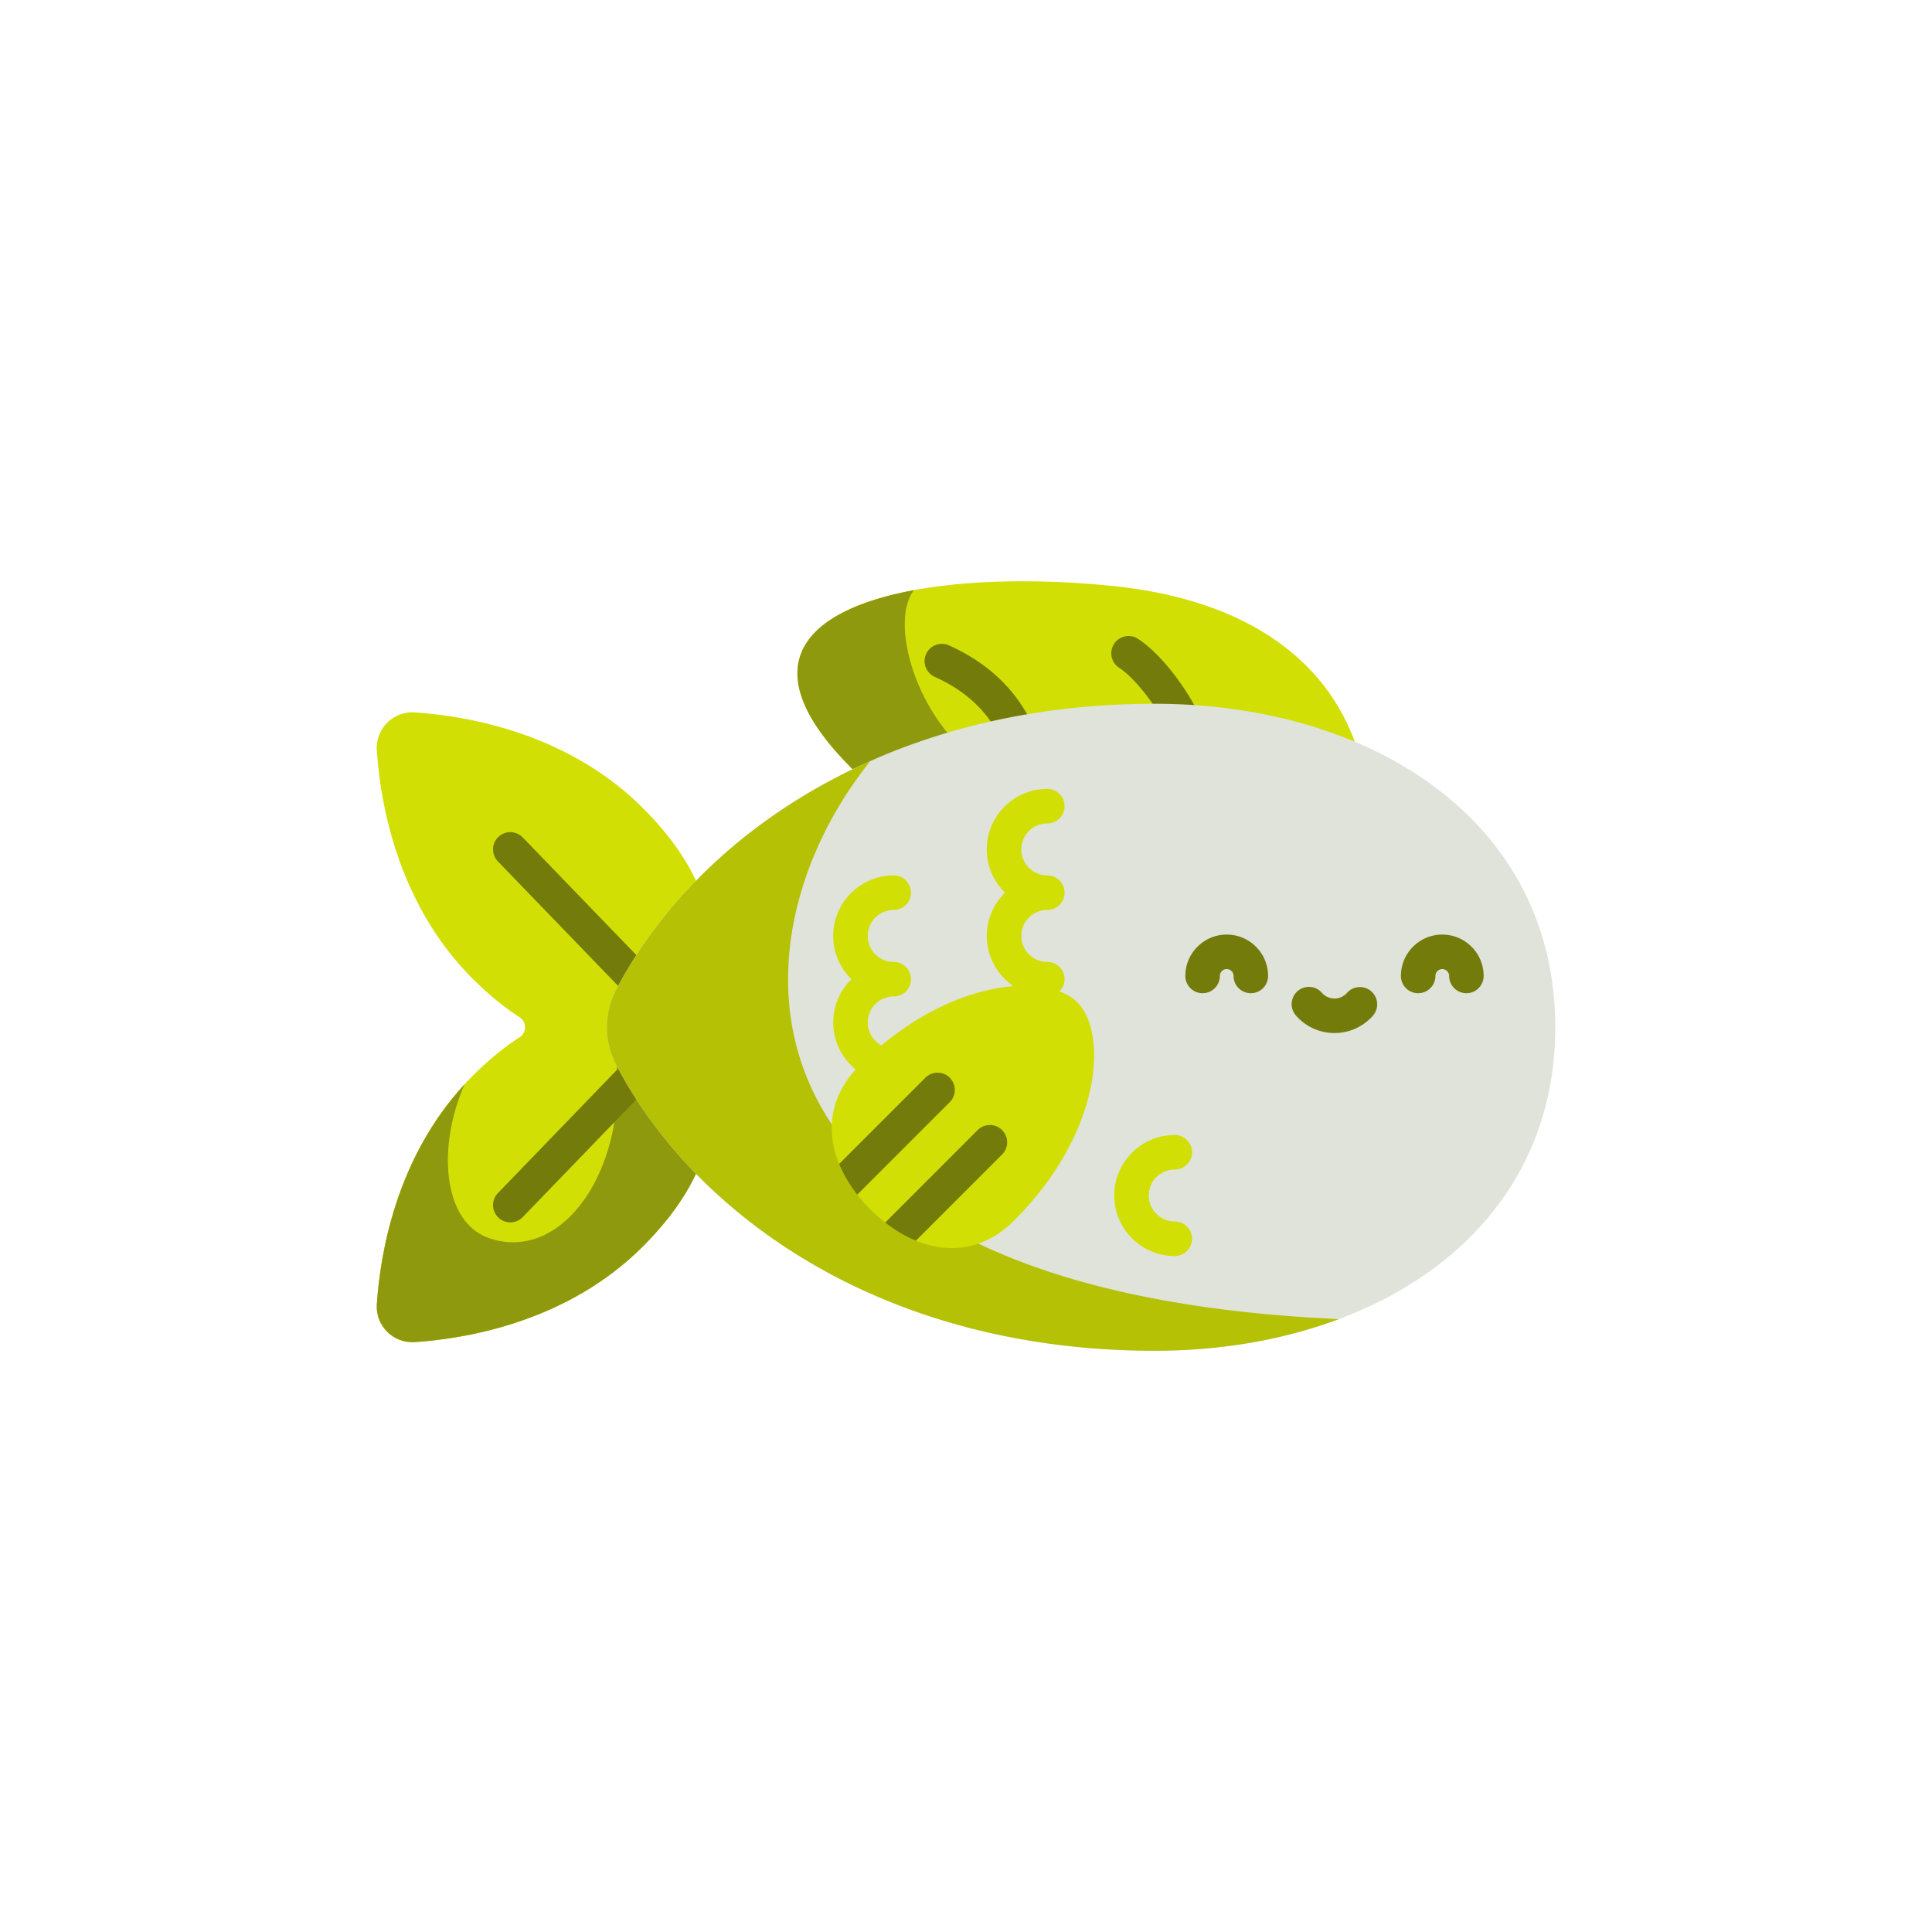 <svg xmlns="http://www.w3.org/2000/svg" version="1.1" xmlns:xlink="http://www.w3.org/1999/xlink" width="512" height="512" x="0" y="0" viewBox="0 0 512 512" style="enable-background:new 0 0 512 512" xml:space="preserve" class=""><g transform="matrix(0.61,0,0,0.61,99.84,99.84)"><path d="M131.624 277.421c20.446-20.447 19.235-54.808-15.946-89.989-32.469-32.469-75.743-40.015-99.144-41.596-9.362-.632-17.13 7.133-16.498 16.494 1.58 23.4 9.126 66.676 41.597 99.147 6.882 6.882 13.73 12.451 20.45 16.819 3.141 2.041 3.141 6.6 0 8.641-6.72 4.368-13.568 9.938-20.45 16.819-32.472 32.473-40.017 75.75-41.597 99.15-.632 9.36 7.135 17.123 16.495 16.491 23.4-1.58 66.676-9.126 99.147-41.597 35.181-35.181 36.392-69.542 15.946-89.989a7.338 7.338 0 0 1 0-10.39z" style="" fill="#d1df04" data-original="#f7d88b" class="" opacity="1"></path><path d="M131.623 287.811c-.685-.685-1.121-1.954-1.32-3.388h-28.104c11.168 52.494-18.338 100.887-52.654 90.083-21.314-6.711-23.254-40.371-11.359-67.15C8.632 339.359 1.56 380.347.036 402.895c-.634 9.382 7.12 17.136 16.502 16.502 23.402-1.581 66.672-9.129 99.139-41.596 35.182-35.182 36.392-69.543 15.946-89.99z" style="" fill="#8e990d" data-original="#f4cf7a" class="" opacity="1"></path><path d="M127.623 284.922a7.477 7.477 0 0 1-5.396-2.29l-69.592-72.069a7.5 7.5 0 0 1 10.79-10.42l69.592 72.069a7.5 7.5 0 0 1-5.394 12.71z" style="" fill="#737c0b" data-original="#eac268" class="" opacity="1"></path><path d="M58.029 367.38a7.5 7.5 0 0 1-5.394-12.71l69.592-72.069a7.5 7.5 0 0 1 10.79 10.42L63.425 365.09a7.476 7.476 0 0 1-5.396 2.29z" style="" fill="#737c0b" data-original="#eac268" class="" opacity="1"></path><path d="M427.168 165.407c-11.789-40.904-47.682-68.379-107.415-74.517-88.726-9.117-183.849 11.268-111.324 81.263l218.739-6.746z" style="" fill="#d1df04" data-original="#f7d88b" class="" opacity="1"></path><path d="M248.571 116.703a7.5 7.5 0 1 0-6.128 13.692c15.715 7.034 26.284 18.276 31.411 33.414a7.503 7.503 0 0 0 9.51 4.698 7.5 7.5 0 0 0 4.697-9.509c-6.521-19.256-19.807-33.485-39.49-42.295zm114.294 45.702c-1.769-13.182-17.238-38.668-32.104-48.517a7.5 7.5 0 0 0-8.286 12.505c10.608 7.028 24.267 28.652 25.522 38.006a7.503 7.503 0 0 0 8.431 6.437 7.5 7.5 0 0 0 6.437-8.431z" style="" fill="#737c0b" data-original="#eac268" class="" opacity="1"></path><path d="M233.383 92.704c-47.829 8.835-72.657 33.41-24.954 79.45l57.859-1.785c-30.534-17.076-44.339-62.966-32.905-77.665z" style="" fill="#8e990d" data-original="#f4cf7a" class="" opacity="1"></path><path d="M512 282.616c0 89.829-80.068 140.538-173.959 140.538-119.577 0-200.612-59.955-234.138-124.484a34.88 34.88 0 0 1 0-32.108c33.526-64.529 114.56-124.484 234.138-124.484 93.891 0 173.959 50.709 173.959 140.538z" style="" fill="#e0e3da" data-original="#f49e73" class="" opacity="1"></path><path d="M291.326 231.648c4.143 0 7.5-3.358 7.5-7.5s-3.357-7.5-7.5-7.5c-6.229 0-11.295-5.067-11.295-11.295s5.066-11.295 11.295-11.295c4.143 0 7.5-3.358 7.5-7.5s-3.357-7.5-7.5-7.5c-14.499 0-26.295 11.796-26.295 26.295 0 7.359 3.042 14.017 7.931 18.795-4.888 4.777-7.931 11.436-7.931 18.794 0 14.499 11.796 26.295 26.295 26.295 4.143 0 7.5-3.358 7.5-7.5s-3.357-7.5-7.5-7.5c-6.229 0-11.295-5.067-11.295-11.295 0-6.227 5.066-11.294 11.295-11.294zM224.606 269.237a7.5 7.5 0 0 0 0-15c-6.228 0-11.295-5.067-11.295-11.295s5.067-11.294 11.295-11.294a7.5 7.5 0 0 0 0-15c-14.499 0-26.295 11.795-26.295 26.294 0 7.359 3.042 14.018 7.931 18.795-4.888 4.777-7.931 11.436-7.931 18.795 0 14.499 11.796 26.295 26.295 26.295a7.5 7.5 0 0 0 0-15c-6.228 0-11.295-5.067-11.295-11.295s5.067-11.295 11.295-11.295zM346.7 382.007c-14.499 0-26.295-11.796-26.295-26.295 0-14.499 11.796-26.295 26.295-26.295 4.143 0 7.5 3.358 7.5 7.5s-3.357 7.5-7.5 7.5c-6.228 0-11.295 5.067-11.295 11.295s5.066 11.295 11.295 11.295a7.5 7.5 0 0 1 0 15z" style="" fill="#d1df04" data-original="#ea8962" class="" opacity="1"></path><path d="M214.461 166.949c-52.822 23.441-90.335 60.692-110.557 99.614a34.88 34.88 0 0 0 0 32.108c33.526 64.529 114.56 124.484 234.137 124.484 28.549 0 55.814-4.697 79.944-13.748C150.634 397.398 149 248.463 214.461 166.949z" style="" fill="#b5c105" data-original="#ef9067" class="" opacity="1"></path><path d="M214.454 361.773c18.47 18.47 43.25 24.033 62.505 4.777 38.127-38.127 40.703-81.491 27.456-94.738-13.248-13.247-56.612-10.671-94.738 27.456-19.256 19.255-13.693 44.035 4.777 62.505z" style="" fill="#d1df04" data-original="#f7d88b" class="" opacity="1"></path><path d="M248.948 304.544a7.5 7.5 0 0 0-10.606 0l-37.455 37.455c1.883 4.6 4.545 9.086 7.872 13.341l40.19-40.189a7.501 7.501 0 0 0-.001-10.607zm22.735 22.735a7.5 7.5 0 0 0-10.607 0l-40.189 40.189c4.255 3.327 8.741 5.989 13.341 7.872l37.456-37.455a7.5 7.5 0 0 0-.001-10.606z" style="" fill="#737c0b" data-original="#eac268" class="" opacity="1"></path><ellipse cx="356.44" cy="279.4" rx="22.01" ry="17.529" style="" fill="#e0e3da" data-original="#f27281" class="" opacity="1"></ellipse><ellipse cx="475.75" cy="279.4" rx="22.01" ry="17.529" style="" fill="#e0e3da" data-original="#f27281" class="" opacity="1"></ellipse><path d="M379.742 267.823a7.5 7.5 0 0 1-7.5-7.5c0-1.642-1.335-2.978-2.977-2.978s-2.977 1.336-2.977 2.978c0 4.142-3.357 7.5-7.5 7.5s-7.5-3.358-7.5-7.5c0-9.913 8.064-17.978 17.977-17.978 9.912 0 17.977 8.064 17.977 17.978a7.5 7.5 0 0 1-7.5 7.5zM473.396 267.823a7.5 7.5 0 0 1-7.5-7.5c0-1.642-1.336-2.978-2.978-2.978s-2.977 1.336-2.977 2.978c0 4.142-3.357 7.5-7.5 7.5s-7.5-3.358-7.5-7.5c0-9.913 8.064-17.978 17.977-17.978s17.978 8.064 17.978 17.978c0 4.143-3.357 7.5-7.5 7.5zM416.092 285.132a22.244 22.244 0 0 1-16.769-7.635 7.5 7.5 0 0 1 .727-10.582 7.5 7.5 0 0 1 10.582.727 7.242 7.242 0 0 0 5.46 2.491c2.09 0 4.08-.908 5.459-2.491a7.501 7.501 0 0 1 11.309 9.855 22.243 22.243 0 0 1-16.768 7.635z" style="" fill="#737c0b" data-original="#464d59" class="" opacity="1"></path></g></svg>